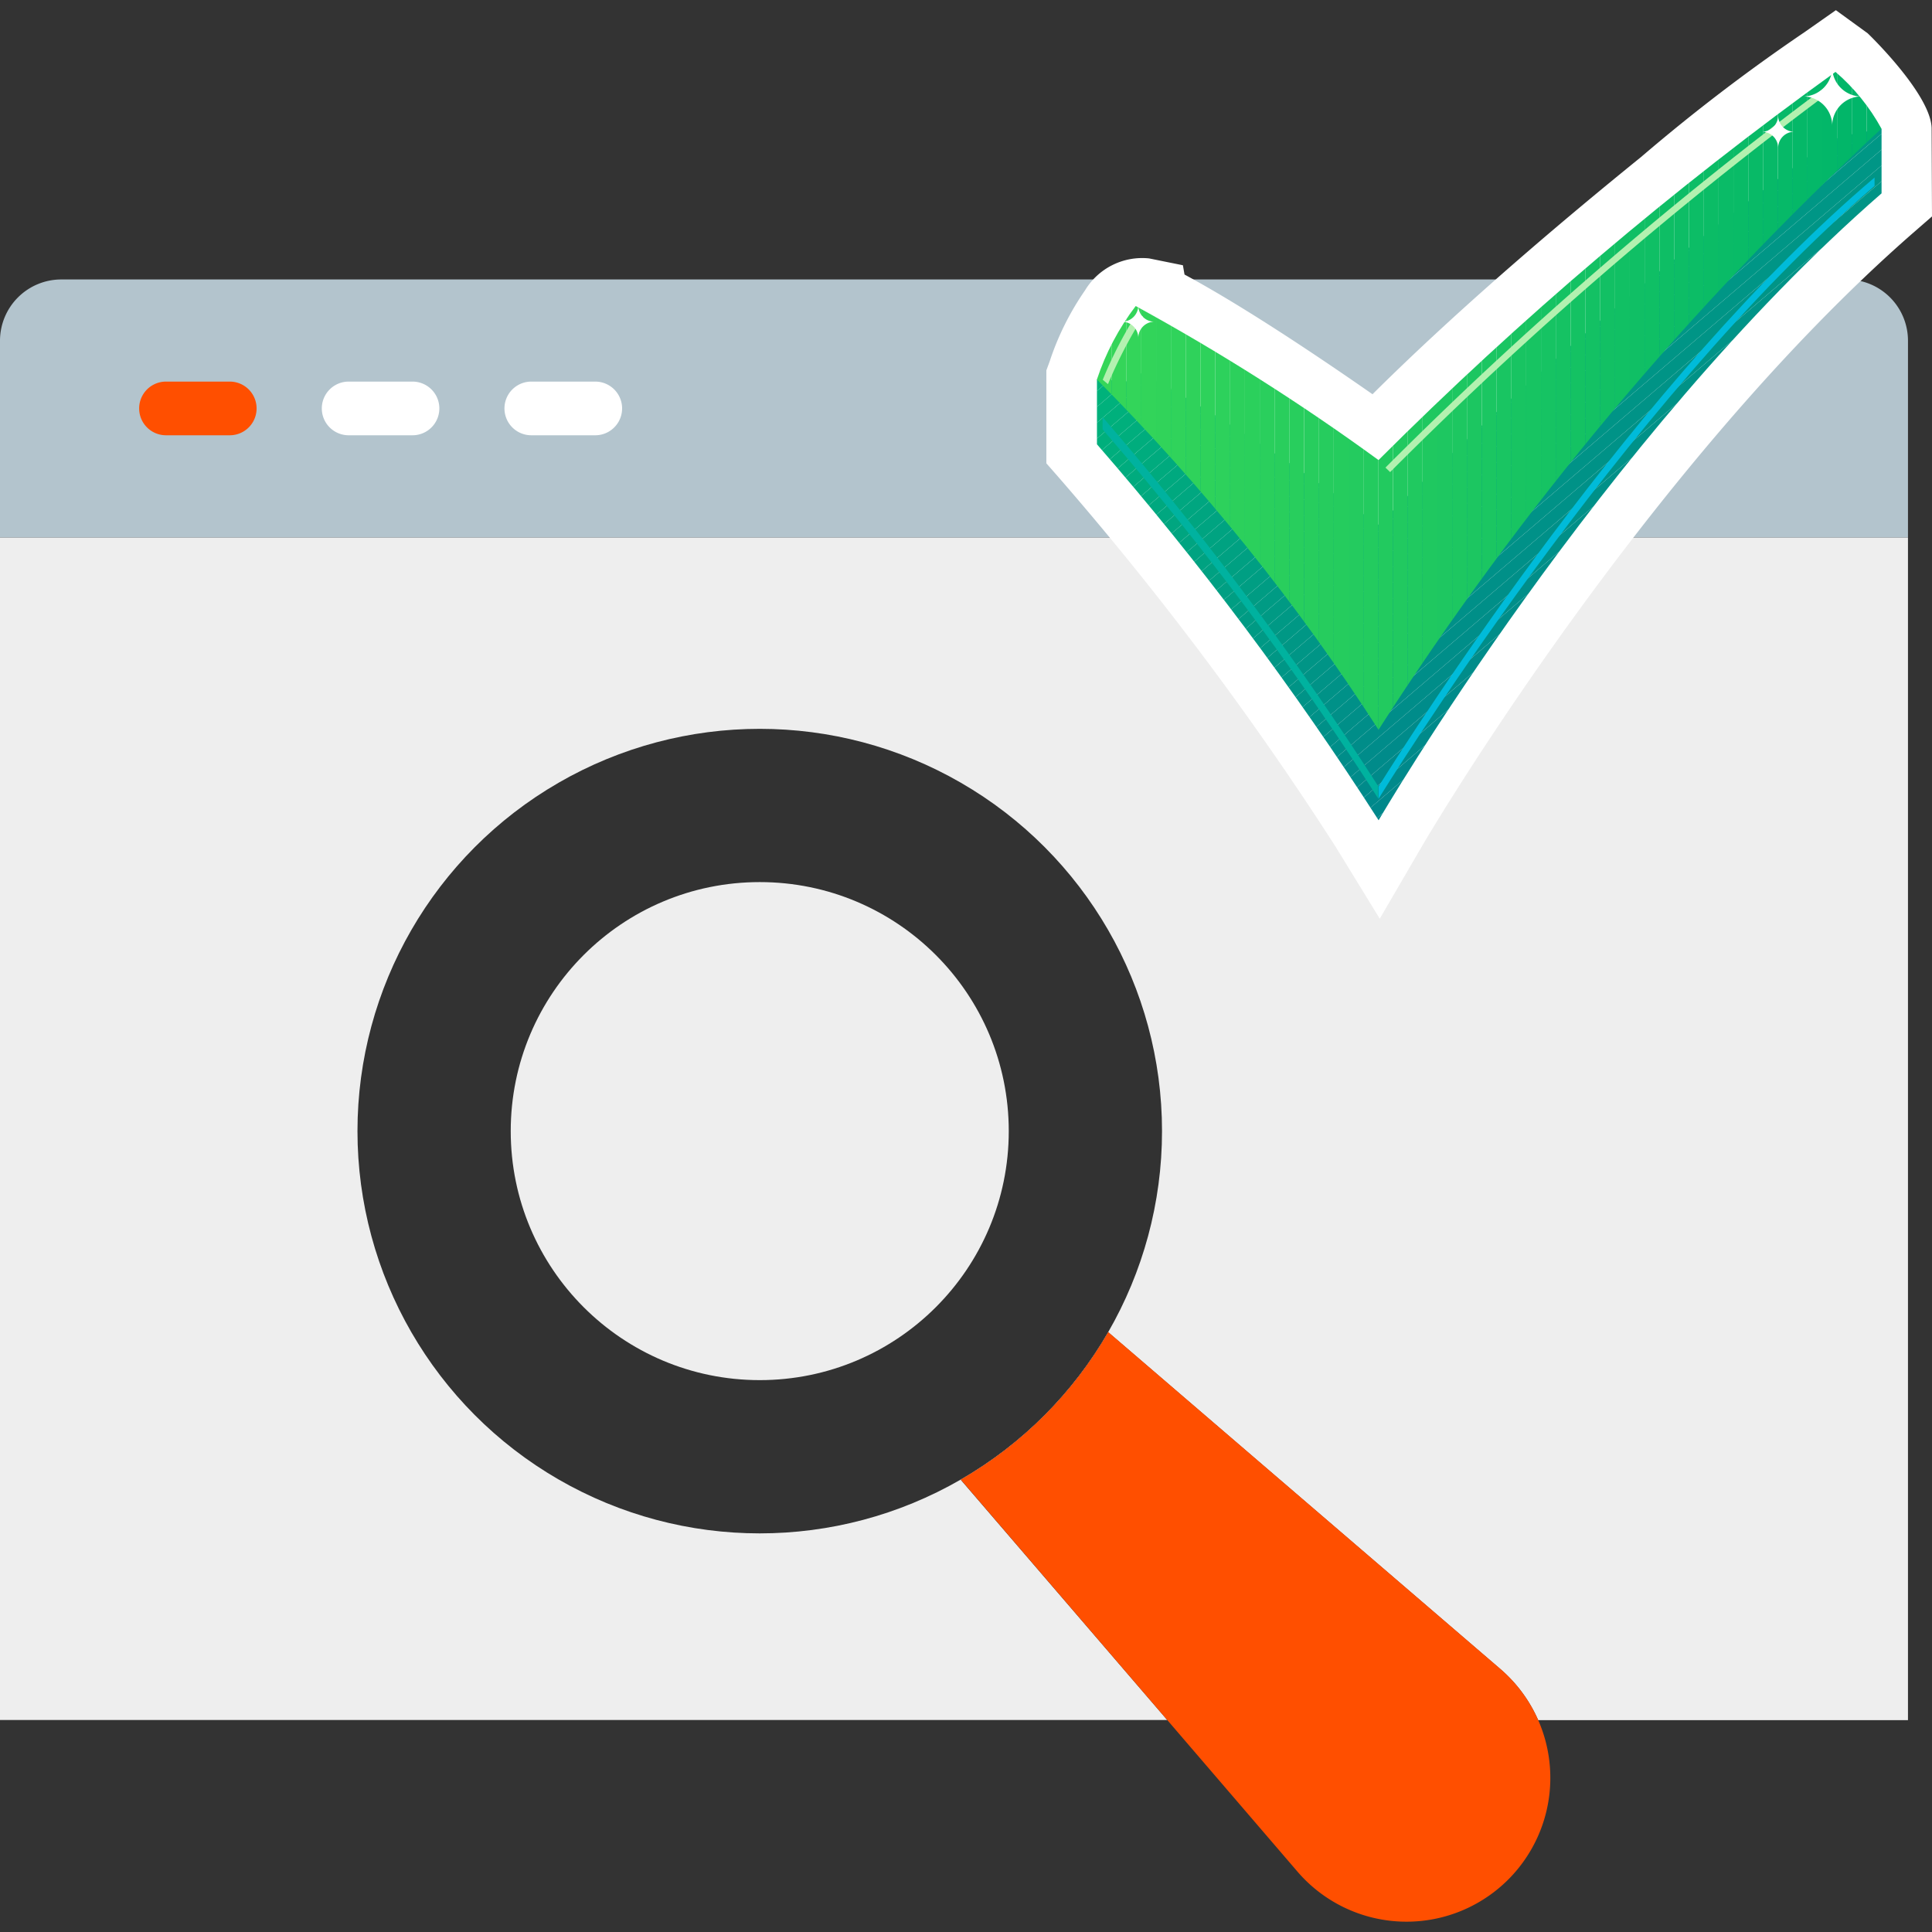 <svg id="Слой_1" data-name="Слой 1" xmlns="http://www.w3.org/2000/svg" xmlns:xlink="http://www.w3.org/1999/xlink" viewBox="0 0 37 37"><rect x="0" y="0" width="37" height="37" fill="#333333" stroke="none"/><defs><style>.cls-1{fill:none;}.cls-2{fill:#eee;}.cls-3{fill:#b3c4cd;}.cls-4{fill:#ff4f00;}.cls-5{fill:#fff;}.cls-6{fill:#323232;}.cls-7{clip-path:url(#clip-path);}.cls-8{fill:#00b879;}.cls-9{fill:#00b779;}.cls-10{fill:#00b67a;}.cls-11{fill:#00b57a;}.cls-12{fill:#00b47b;}.cls-13{fill:#00b37b;}.cls-14{fill:#00b27b;}.cls-15{fill:#00b17c;}.cls-16{fill:#00b07c;}.cls-17{fill:#00af7c;}.cls-18{fill:#00ae7d;}.cls-19{fill:#00ad7d;}.cls-20{fill:#00ac7e;}.cls-21{fill:#00ab7e;}.cls-22{fill:#00aa7e;}.cls-23{fill:#00a97f;}.cls-24{fill:#00a87f;}.cls-25{fill:#00a780;}.cls-26{fill:#00a680;}.cls-27{fill:#00a580;}.cls-28{fill:#00a481;}.cls-29{fill:#00a381;}.cls-30{fill:#00a281;}.cls-31{fill:#00a182;}.cls-32{fill:#00a082;}.cls-33{fill:#009f83;}.cls-34{fill:#009e83;}.cls-35{fill:#009c83;}.cls-36{fill:#009b84;}.cls-37{fill:#009a84;}.cls-38{fill:#009985;}.cls-39{fill:#009885;}.cls-40{fill:#009785;}.cls-41{fill:#009686;}.cls-42{fill:#009586;}.cls-43{fill:#009486;}.cls-44{fill:#009387;}.cls-45{fill:#009287;}.cls-46{fill:#009188;}.cls-47{fill:#009088;}.cls-48{fill:#008f88;}.cls-49{fill:#008e89;}.cls-50{fill:#008d89;}.cls-51{fill:#008c8a;}.cls-52{fill:#008b8a;}.cls-53{fill:#008a8a;}.cls-54{fill:#00898b;}.cls-55{fill:#00888b;}.cls-56{fill:#00878b;}.cls-57{fill:#00868c;}.cls-58{fill:#00858c;}.cls-59{fill:#00848d;}.cls-60{fill:#00838d;}.cls-61{clip-path:url(#clip-path-2);}.cls-62{fill:#35d659;}.cls-63{fill:#34d559;}.cls-64{fill:#33d55a;}.cls-65{fill:#32d45a;}.cls-66{fill:#31d35a;}.cls-67{fill:#30d35b;}.cls-68{fill:#2fd25b;}.cls-69{fill:#2ed25b;}.cls-70{fill:#2dd15c;}.cls-71{fill:#2cd05c;}.cls-72{fill:#2bd05c;}.cls-73{fill:#2acf5d;}.cls-74{fill:#29ce5d;}.cls-75{fill:#28ce5d;}.cls-76{fill:#27cd5e;}.cls-77{fill:#26cc5e;}.cls-78{fill:#25cc5e;}.cls-79{fill:#24cb5f;}.cls-80{fill:#23cb5f;}.cls-81{fill:#22ca5f;}.cls-82{fill:#21c960;}.cls-83{fill:#20c960;}.cls-84{fill:#1fc860;}.cls-85{fill:#1ec761;}.cls-86{fill:#1dc761;}.cls-87{fill:#1cc661;}.cls-88{fill:#1bc662;}.cls-89{fill:#19c562;}.cls-90{fill:#18c462;}.cls-91{fill:#17c462;}.cls-92{fill:#16c363;}.cls-93{fill:#15c263;}.cls-94{fill:#14c263;}.cls-95{fill:#13c164;}.cls-96{fill:#12c064;}.cls-97{fill:#11c064;}.cls-98{fill:#10bf65;}.cls-99{fill:#0fbf65;}.cls-100{fill:#0ebe65;}.cls-101{fill:#0dbd66;}.cls-102{fill:#0cbd66;}.cls-103{fill:#0bbc66;}.cls-104{fill:#0abb67;}.cls-105{fill:#09bb67;}.cls-106{fill:#08ba67;}.cls-107{fill:#07b968;}.cls-108{fill:#06b968;}.cls-109{fill:#05b868;}.cls-110{fill:#04b869;}.cls-111{fill:#03b769;}.cls-112{fill:#02b669;}.cls-113{fill:#01b66a;}.cls-114{fill:#00b56a;}.cls-115{fill:#b3f1b0;}.cls-116{fill:#00bbd9;}.cls-117{fill:#00b29f;}</style><clipPath id="clip-path"><path class="cls-1" d="M35.207,2.619l-.009.039-.046-.039A70.931,70.931,0,0,0,26.4,10.05S24.109,8.4,22.431,7.457c-.013-.048-.022-.077-.022-.082a.891.891,0,0,0-.164-.02c-.174-.1-.339-.181-.494-.252a2.137,2.137,0,0,0-.149.2c-.311-.021-.594-.038-.594-.038V8.509a61.94,61.94,0,0,1,5.394,7.2s4.27-7.337,9.632-12.006V2.465Z"/></clipPath><clipPath id="clip-path-2"><path class="cls-1" d="M21.007,7.268A40.851,40.851,0,0,1,26.4,13.976,59.359,59.359,0,0,1,36.032,2.464a3.89,3.89,0,0,0-.88-1.087A71.15,71.15,0,0,0,26.4,8.811a42.5,42.5,0,0,0-4.65-2.95A4.822,4.822,0,0,0,21.007,7.268Z"/></clipPath></defs><title>first_page_icon</title><path class="cls-2" d="M0,10.292V32.94H22.354l-3.954-4.6a7.724,7.724,0,0,0,2.824-2.826l7.51,6.451a2.74,2.74,0,0,1,.724.978H36.54V10.292Z"/><path class="cls-3" d="M36.54,10.292H0V6.526A1.174,1.174,0,0,1,1.174,5.352H35.366A1.173,1.173,0,0,1,36.54,6.526Z"/><path class="cls-4" d="M4.4,8.336H3.179a.514.514,0,0,1,0-1.028H4.4a.514.514,0,0,1,0,1.028Z"/><path class="cls-5" d="M7.9,8.336H6.677a.514.514,0,0,1,0-1.028H7.9a.514.514,0,0,1,0,1.028Z"/><path class="cls-5" d="M11.4,8.336H10.175a.514.514,0,1,1,0-1.028H11.4a.514.514,0,0,1,0,1.028Z"/><circle class="cls-6" cx="14.55" cy="21.662" r="7.704"/><circle class="cls-2" cx="14.55" cy="21.662" r="4.769"/><path class="cls-1" d="M26.592,34.248l.544-.545"/><path class="cls-4" d="M21.224,25.511A7.714,7.714,0,0,1,18.4,28.336l6.45,7.51a2.754,2.754,0,1,0,3.884-3.884Z"/><path class="cls-5" d="M36.03,2.466a13.79,13.79,0,0,0-.877-1.089l-.041.029A72.855,72.855,0,0,0,26.4,8.811,43.61,43.61,0,0,0,21.821,5.9c0-.017-.151.063-.265.241a7.09,7.09,0,0,0-.549,1.13V8.509a61.94,61.94,0,0,1,5.394,7.2s4.27-7.337,9.632-12.006Z"/><path class="cls-5" d="M26.424,17.594l-.845-1.377a61.121,61.121,0,0,0-5.3-7.07l-.24-.274V7.093l.061-.165a5.3,5.3,0,0,1,.68-1.368,1.278,1.278,0,0,1,1.227-.611l.647.131.031.178c1.2.646,2.73,1.686,3.6,2.292C28.008,5.839,30,4.163,31.427,3.008A35.068,35.068,0,0,1,34.559.616h0l.6-.421.607.441c.012.009,1.227,1.18,1.227,1.831L37,4.145l-.333.29C31.485,8.947,27.278,16.126,27.236,16.2ZM21.972,8.149A65.837,65.837,0,0,1,26.383,13.9,54.391,54.391,0,0,1,35.069,3.273l0-.483-.081-.106A73.023,73.023,0,0,0,27.1,9.48l-.581.6-.679-.491c-.025-.017-2.14-1.542-3.725-2.449-.047.1-.095.2-.139.308Z"/><g class="cls-7"><polygon class="cls-8" points="24.758 2.465 21.008 5.665 21.008 2.465 24.758 2.465"/><polygon class="cls-8" points="25.114 2.465 21.008 5.969 21.008 5.665 24.758 2.465 25.114 2.465"/><polygon class="cls-9" points="25.469 2.465 21.008 6.273 21.008 5.969 25.114 2.465 25.469 2.465"/><polygon class="cls-10" points="25.825 2.465 21.008 6.576 21.008 6.273 25.469 2.465 25.825 2.465"/><polygon class="cls-11" points="26.181 2.465 21.008 6.88 21.008 6.576 25.825 2.465 26.181 2.465"/><polygon class="cls-12" points="26.537 2.465 21.008 7.184 21.008 6.88 26.181 2.465 26.537 2.465"/><polygon class="cls-13" points="26.893 2.465 21.008 7.488 21.008 7.184 26.537 2.465 26.893 2.465"/><polygon class="cls-14" points="27.249 2.465 21.008 7.791 21.008 7.488 26.893 2.465 27.249 2.465"/><polygon class="cls-15" points="27.605 2.465 21.008 8.095 21.008 7.791 27.249 2.465 27.605 2.465"/><polygon class="cls-16" points="27.961 2.465 21.008 8.399 21.008 8.095 27.605 2.465 27.961 2.465"/><polygon class="cls-17" points="28.317 2.465 21.008 8.702 21.008 8.399 27.961 2.465 28.317 2.465"/><polygon class="cls-18" points="28.673 2.465 21.008 9.006 21.008 8.702 28.317 2.465 28.673 2.465"/><polygon class="cls-19" points="29.028 2.465 21.008 9.31 21.008 9.006 28.673 2.465 29.028 2.465"/><polygon class="cls-20" points="29.384 2.465 21.008 9.613 21.008 9.31 29.028 2.465 29.384 2.465"/><polygon class="cls-21" points="29.74 2.465 21.008 9.917 21.008 9.613 29.384 2.465 29.74 2.465"/><polygon class="cls-22" points="30.096 2.465 21.008 10.221 21.008 9.917 29.74 2.465 30.096 2.465"/><polygon class="cls-23" points="30.452 2.465 21.008 10.525 21.008 10.221 30.096 2.465 30.452 2.465"/><polygon class="cls-24" points="30.808 2.465 21.008 10.828 21.008 10.525 30.452 2.465 30.808 2.465"/><polygon class="cls-25" points="31.164 2.465 21.008 11.132 21.008 10.828 30.808 2.465 31.164 2.465"/><polygon class="cls-26" points="31.52 2.465 21.008 11.436 21.008 11.132 31.164 2.465 31.52 2.465"/><polygon class="cls-27" points="31.876 2.465 21.008 11.739 21.008 11.436 31.52 2.465 31.876 2.465"/><polygon class="cls-28" points="32.232 2.465 21.008 12.043 21.008 11.739 31.876 2.465 32.232 2.465"/><polygon class="cls-29" points="32.587 2.465 21.008 12.347 21.008 12.043 32.232 2.465 32.587 2.465"/><polygon class="cls-30" points="32.943 2.465 21.149 12.53 21.008 12.364 21.008 12.347 32.587 2.465 32.943 2.465"/><polygon class="cls-31" points="33.299 2.465 21.299 12.705 21.149 12.53 32.943 2.465 33.299 2.465"/><polygon class="cls-32" points="33.655 2.465 21.449 12.881 21.299 12.705 33.299 2.465 33.655 2.465"/><polygon class="cls-33" points="34.011 2.465 21.599 13.057 21.449 12.881 33.655 2.465 34.011 2.465"/><polygon class="cls-34" points="34.367 2.465 21.749 13.233 21.599 13.057 34.011 2.465 34.367 2.465"/><polygon class="cls-35" points="34.723 2.465 21.899 13.408 21.749 13.233 34.367 2.465 34.723 2.465"/><polygon class="cls-36" points="35.079 2.465 22.049 13.584 21.899 13.408 34.723 2.465 35.079 2.465"/><polygon class="cls-37" points="35.435 2.465 22.199 13.76 22.049 13.584 35.079 2.465 35.435 2.465"/><polygon class="cls-38" points="35.791 2.465 22.349 13.936 22.199 13.76 35.435 2.465 35.791 2.465"/><polygon class="cls-39" points="36.034 2.561 22.499 14.111 22.349 13.936 35.791 2.465 36.034 2.465 36.034 2.561"/><polygon class="cls-40" points="36.034 2.865 22.649 14.287 22.499 14.111 36.034 2.561 36.034 2.865"/><polygon class="cls-41" points="36.034 3.169 22.799 14.463 22.649 14.287 36.034 2.865 36.034 3.169"/><polygon class="cls-42" points="36.034 3.472 22.949 14.638 22.799 14.463 36.034 3.169 36.034 3.472"/><polygon class="cls-43" points="36.034 3.776 23.099 14.814 22.949 14.638 36.034 3.472 36.034 3.776"/><polygon class="cls-44" points="36.034 4.08 23.249 14.99 23.099 14.814 36.034 3.776 36.034 4.08"/><polygon class="cls-45" points="36.034 4.383 23.399 15.166 23.249 14.99 36.034 4.08 36.034 4.383"/><polygon class="cls-46" points="36.034 4.687 23.549 15.341 23.399 15.166 36.034 4.383 36.034 4.687"/><polygon class="cls-47" points="36.034 4.991 23.699 15.517 23.549 15.341 36.034 4.687 36.034 4.991"/><polygon class="cls-48" points="36.034 5.295 23.848 15.693 23.699 15.517 36.034 4.991 36.034 5.295"/><polygon class="cls-49" points="36.034 5.598 24.181 15.713 23.866 15.713 23.848 15.693 36.034 5.295 36.034 5.598"/><polygon class="cls-50" points="36.034 5.902 24.537 15.713 24.181 15.713 36.034 5.598 36.034 5.902"/><polygon class="cls-51" points="36.034 6.206 24.892 15.713 24.537 15.713 36.034 5.902 36.034 6.206"/><polygon class="cls-52" points="36.034 6.509 25.248 15.713 24.892 15.713 36.034 6.206 36.034 6.509"/><polygon class="cls-53" points="36.034 6.813 25.604 15.713 25.248 15.713 36.034 6.509 36.034 6.813"/><polygon class="cls-54" points="36.034 7.117 25.96 15.713 25.604 15.713 36.034 6.813 36.034 7.117"/><polygon class="cls-55" points="36.034 7.42 26.316 15.713 25.96 15.713 36.034 7.117 36.034 7.42"/><polygon class="cls-56" points="36.034 7.724 26.672 15.713 26.316 15.713 36.034 7.42 36.034 7.724"/><polygon class="cls-57" points="36.034 8.028 27.028 15.713 26.672 15.713 36.034 7.724 36.034 8.028"/><polygon class="cls-58" points="36.034 8.332 27.384 15.713 27.028 15.713 36.034 8.028 36.034 8.332"/><polygon class="cls-59" points="36.034 8.635 27.74 15.713 27.384 15.713 36.034 8.332 36.034 8.635"/><polygon class="cls-60" points="36.034 8.939 28.096 15.713 27.74 15.713 36.034 8.635 36.034 8.939"/><polygon class="cls-60" points="28.096 15.713 36.034 8.939 36.034 15.713 28.096 15.713"/></g><g class="cls-61"><rect class="cls-62" x="21.007" y="1.377" width="0.284" height="12.598"/><rect class="cls-63" x="21.29" y="1.377" width="0.284" height="12.598"/><rect class="cls-64" x="21.574" y="1.377" width="0.284" height="12.598"/><rect class="cls-65" x="21.857" y="1.377" width="0.284" height="12.598"/><rect class="cls-66" x="22.141" y="1.377" width="0.284" height="12.598"/><rect class="cls-67" x="22.424" y="1.377" width="0.284" height="12.598"/><rect class="cls-68" x="22.708" y="1.377" width="0.284" height="12.598"/><rect class="cls-69" x="22.991" y="1.377" width="0.284" height="12.598"/><rect class="cls-70" x="23.275" y="1.377" width="0.284" height="12.598"/><rect class="cls-71" x="23.558" y="1.377" width="0.284" height="12.598"/><rect class="cls-72" x="23.842" y="1.377" width="0.284" height="12.598"/><rect class="cls-73" x="24.125" y="1.377" width="0.284" height="12.598"/><rect class="cls-74" x="24.409" y="1.377" width="0.284" height="12.598"/><rect class="cls-75" x="24.692" y="1.377" width="0.284" height="12.598"/><rect class="cls-76" x="24.976" y="1.377" width="0.284" height="12.598"/><rect class="cls-77" x="25.259" y="1.377" width="0.284" height="12.598"/><rect class="cls-78" x="25.543" y="1.377" width="0.284" height="12.598"/><rect class="cls-79" x="25.826" y="1.377" width="0.284" height="12.598"/><rect class="cls-80" x="26.11" y="1.377" width="0.284" height="12.598"/><rect class="cls-81" x="26.393" y="1.377" width="0.284" height="12.598"/><rect class="cls-82" x="26.677" y="1.377" width="0.284" height="12.598"/><rect class="cls-83" x="26.96" y="1.377" width="0.284" height="12.598"/><rect class="cls-84" x="27.244" y="1.377" width="0.284" height="12.598"/><rect class="cls-85" x="27.527" y="1.377" width="0.284" height="12.598"/><rect class="cls-86" x="27.811" y="1.377" width="0.284" height="12.598"/><rect class="cls-87" x="28.094" y="1.377" width="0.284" height="12.598"/><rect class="cls-88" x="28.378" y="1.377" width="0.284" height="12.598"/><rect class="cls-89" x="28.661" y="1.377" width="0.284" height="12.598"/><rect class="cls-90" x="28.945" y="1.377" width="0.284" height="12.598"/><rect class="cls-91" x="29.228" y="1.377" width="0.284" height="12.598"/><rect class="cls-92" x="29.512" y="1.377" width="0.284" height="12.598"/><rect class="cls-93" x="29.795" y="1.377" width="0.284" height="12.598"/><rect class="cls-94" x="30.079" y="1.377" width="0.284" height="12.598"/><rect class="cls-95" x="30.362" y="1.377" width="0.284" height="12.598"/><rect class="cls-96" x="30.646" y="1.377" width="0.284" height="12.598"/><rect class="cls-97" x="30.929" y="1.377" width="0.284" height="12.598"/><rect class="cls-98" x="31.213" y="1.377" width="0.284" height="12.598"/><rect class="cls-99" x="31.496" y="1.377" width="0.284" height="12.598"/><rect class="cls-100" x="31.78" y="1.377" width="0.284" height="12.598"/><rect class="cls-101" x="32.063" y="1.377" width="0.284" height="12.598"/><rect class="cls-102" x="32.347" y="1.377" width="0.284" height="12.598"/><rect class="cls-103" x="32.63" y="1.377" width="0.284" height="12.598"/><rect class="cls-104" x="32.914" y="1.377" width="0.284" height="12.598"/><rect class="cls-105" x="33.197" y="1.377" width="0.284" height="12.598"/><rect class="cls-106" x="33.481" y="1.377" width="0.284" height="12.598"/><rect class="cls-107" x="33.764" y="1.377" width="0.284" height="12.598"/><rect class="cls-108" x="34.048" y="1.377" width="0.284" height="12.598"/><rect class="cls-109" x="34.331" y="1.377" width="0.284" height="12.598"/><rect class="cls-110" x="34.615" y="1.377" width="0.284" height="12.598"/><rect class="cls-111" x="34.898" y="1.377" width="0.284" height="12.598"/><rect class="cls-112" x="35.182" y="1.377" width="0.284" height="12.598"/><rect class="cls-113" x="35.465" y="1.377" width="0.284" height="12.598"/><rect class="cls-114" x="35.749" y="1.377" width="0.284" height="12.598"/></g><path class="cls-115" d="M26.623,9.041l-.09-.086A75.715,75.715,0,0,1,35.051,1.6l.075.1A75.435,75.435,0,0,0,26.623,9.041Z"/><path class="cls-116" d="M35.9,3.4c-4.483,3.794-8.786,10.517-9.5,11.665V15.3c.061-.1,4.669-7.606,9.5-11.739Z"/><path class="cls-115" d="M21.219,7.357l-.1-.084A8.066,8.066,0,0,1,21.775,6l.115.062A8.805,8.805,0,0,0,21.219,7.357Z"/><path class="cls-117" d="M21.116,7.988v.235a61.228,61.228,0,0,1,5.277,7.068v-.236A61.808,61.808,0,0,0,21.116,7.988Z"/><path class="cls-5" d="M35.628,1.847a.56.56,0,0,1-.539-.561.561.561,0,0,1-.54.561.56.56,0,0,1,.54.56A.56.56,0,0,1,35.628,1.847Z"/><polygon class="cls-5" points="35.089 2.407 35.088 2.41 35.089 2.41 35.089 2.41 35.089 2.407"/><path class="cls-5" d="M34.353,2.523a.312.312,0,0,1-.3-.312.312.312,0,0,1-.3.312.31.31,0,0,1,.3.31A.31.31,0,0,1,34.353,2.523Z"/><path class="cls-5" d="M22.1,6.161a.309.309,0,0,1-.3-.31.312.312,0,0,1-.3.31.313.313,0,0,1,.3.31A.31.31,0,0,1,22.1,6.161Z"/><rect class="cls-5" x="21.802" y="6.471" width="0.001" height="0.002"/></svg>
